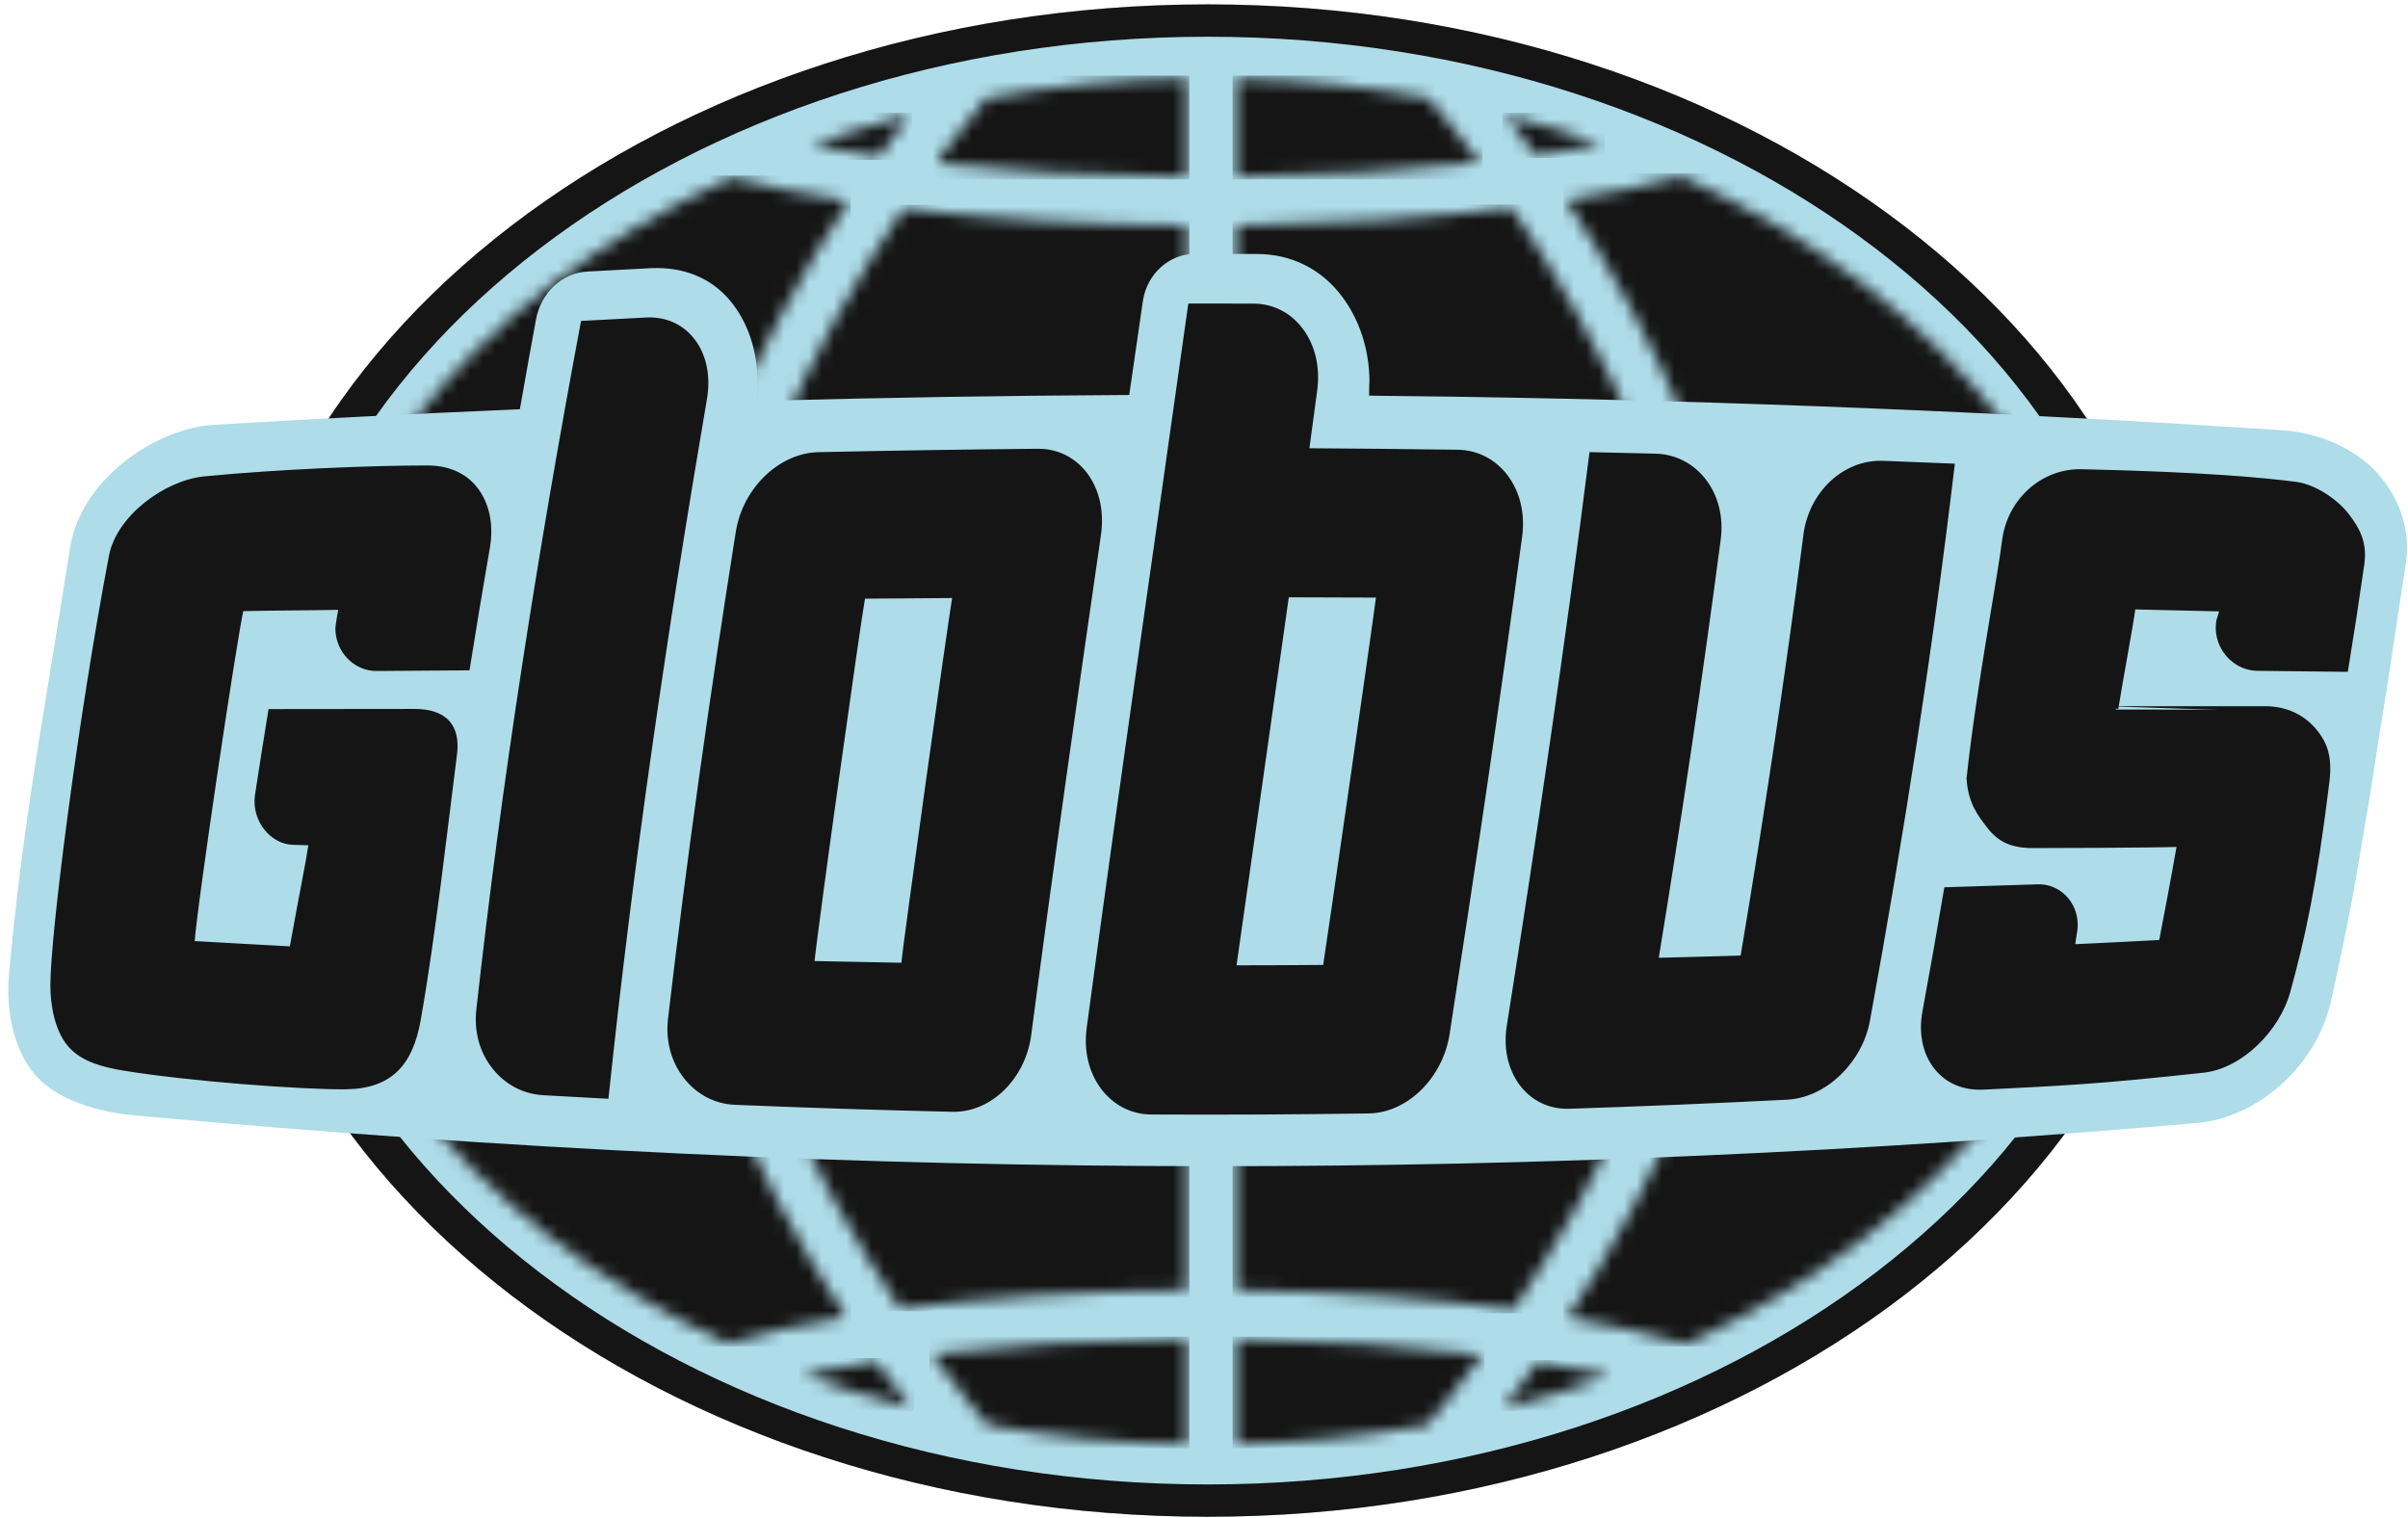 <svg width="192" height="121" viewBox="0 0 192 121" fill="none" xmlns="http://www.w3.org/2000/svg">
<g clip-path="url(#clip0_140_575)">
<path d="M96.291 0.349C52.947 0.349 17.686 27.395 17.686 60.645C17.686 93.891 52.947 120.939 96.291 120.939C139.636 120.939 174.899 93.891 174.899 60.645C174.899 27.395 139.636 0.349 96.291 0.349Z" fill="#AEDCE9"/>
<mask id="mask0_140_575" style="mask-type:luminance" maskUnits="userSpaceOnUse" x="64" y="9" width="9" height="4">
<path d="M64.679 11.588C66.391 11.906 68.202 12.198 70.1 12.461C70.963 11.244 71.774 10.151 72.507 9.189C69.824 9.88 67.209 10.68 64.679 11.588Z" fill="white"/>
</mask>
<g mask="url(#mask0_140_575)">
<rect x="64.38" y="8.998" width="8.32" height="3.748" fill="#151515"/>
</g>
<mask id="mask1_140_575" style="mask-type:luminance" maskUnits="userSpaceOnUse" x="56" y="16" width="39" height="89">
<path d="M56.249 60.667C56.249 77.994 65.127 94.447 71.775 104.348C78.642 103.447 86.476 102.922 94.629 102.871V17.987C86.597 17.938 78.873 17.463 72.038 16.637C65.292 26.613 56.249 43.265 56.249 60.667Z" fill="white"/>
</mask>
<g mask="url(#mask1_140_575)">
<rect x="56.06" y="16.337" width="38.776" height="88.21" fill="#151515"/>
</g>
<mask id="mask2_140_575" style="mask-type:luminance" maskUnits="userSpaceOnUse" x="64" y="108" width="9" height="5">
<path d="M64.017 109.594C66.78 110.612 69.639 111.503 72.588 112.257C71.77 111.196 70.847 109.958 69.853 108.552C67.784 108.863 65.838 109.212 64.017 109.594Z" fill="white"/>
</mask>
<g mask="url(#mask2_140_575)">
<rect x="63.752" y="108.292" width="9.105" height="4.217" fill="#151515"/>
</g>
<mask id="mask3_140_575" style="mask-type:luminance" maskUnits="userSpaceOnUse" x="74" y="106" width="21" height="10">
<path d="M74.304 107.961C76.483 110.948 78.15 112.927 78.731 113.603C83.839 114.545 89.154 115.087 94.627 115.177V106.775C87.41 106.826 80.48 107.239 74.304 107.961Z" fill="white"/>
</mask>
<g mask="url(#mask3_140_575)">
<rect x="74.11" y="106.574" width="20.722" height="8.902" fill="#151515"/>
</g>
<mask id="mask4_140_575" style="mask-type:luminance" maskUnits="userSpaceOnUse" x="98" y="6" width="20" height="9">
<path d="M98.551 14.082C105.437 14.004 112.037 13.614 117.963 12.959C115.77 9.996 114.189 8.168 113.884 7.826C108.952 6.917 103.821 6.379 98.551 6.26V14.082Z" fill="white"/>
</mask>
<g mask="url(#mask4_140_575)">
<rect x="98.279" y="6.03" width="19.937" height="8.277" fill="#151515"/>
</g>
<mask id="mask5_140_575" style="mask-type:luminance" maskUnits="userSpaceOnUse" x="74" y="6" width="21" height="9">
<path d="M78.618 7.844C77.837 8.766 76.391 10.541 74.58 13.011C80.716 13.669 87.541 14.05 94.625 14.092V6.248C89.113 6.341 83.758 6.888 78.618 7.844Z" fill="white"/>
</mask>
<g mask="url(#mask5_140_575)">
<rect x="74.423" y="6.031" width="20.408" height="8.277" fill="#151515"/>
</g>
<mask id="mask6_140_575" style="mask-type:luminance" maskUnits="userSpaceOnUse" x="124" y="14" width="46" height="94">
<path d="M124.888 15.959C131.669 26.218 140.192 42.705 140.192 60.651C140.192 78.278 131.834 94.633 125.014 105.051C128.539 105.66 131.707 106.376 134.429 107.171C155.358 97.602 169.327 80.372 169.327 60.705C169.327 40.929 155.205 23.62 134.073 14.077C131.364 14.793 128.284 15.429 124.888 15.959Z" fill="white"/>
</mask>
<g mask="url(#mask6_140_575)">
<rect x="124.646" y="13.813" width="44.885" height="93.544" fill="#151515"/>
</g>
<mask id="mask7_140_575" style="mask-type:luminance" maskUnits="userSpaceOnUse" x="120" y="9" width="8" height="4">
<path d="M122.44 12.396C124.291 12.131 126.051 11.839 127.717 11.523C125.238 10.64 122.681 9.858 120.056 9.184C120.773 10.115 121.576 11.186 122.44 12.396Z" fill="white"/>
</mask>
<g mask="url(#mask7_140_575)">
<rect x="119.784" y="8.998" width="8.163" height="3.592" fill="#151515"/>
</g>
<mask id="mask8_140_575" style="mask-type:luminance" maskUnits="userSpaceOnUse" x="23" y="14" width="45" height="94">
<path d="M23.268 60.702C23.268 80.312 37.136 97.487 57.951 107.093C60.699 106.298 63.892 105.585 67.441 105.002C60.648 94.603 52.326 78.274 52.326 60.65C52.326 42.999 60.787 26.513 67.67 16.033C64.221 15.504 61.081 14.896 58.306 14.182C37.289 23.734 23.268 41.015 23.268 60.702Z" fill="white"/>
</mask>
<g mask="url(#mask8_140_575)">
<rect x="22.949" y="13.996" width="44.885" height="93.362" fill="#151515"/>
</g>
<mask id="mask9_140_575" style="mask-type:luminance" maskUnits="userSpaceOnUse" x="119" y="108" width="10" height="5">
<path d="M119.902 112.281C122.812 111.539 125.639 110.664 128.373 109.667C126.578 109.278 124.656 108.924 122.61 108.609C121.626 109.999 120.712 111.227 119.902 112.281Z" fill="white"/>
</mask>
<g mask="url(#mask9_140_575)">
<rect x="119.626" y="108.448" width="8.948" height="4.06" fill="#151515"/>
</g>
<mask id="mask10_140_575" style="mask-type:luminance" maskUnits="userSpaceOnUse" x="98" y="16" width="39" height="89">
<path d="M98.551 17.99V102.874C106.486 102.975 114.062 103.5 120.694 104.402C127.37 94.458 136.27 77.978 136.27 60.646C136.27 42.937 127.141 26.307 120.52 16.563C113.899 17.415 106.399 17.89 98.551 17.99Z" fill="white"/>
</mask>
<g mask="url(#mask10_140_575)">
<rect x="98.279" y="16.312" width="38.304" height="88.391" fill="#151515"/>
</g>
<mask id="mask11_140_575" style="mask-type:luminance" maskUnits="userSpaceOnUse" x="98" y="106" width="21" height="10">
<path d="M98.547 115.165C103.778 115.047 108.875 114.517 113.773 113.618C114.433 112.853 116.061 110.897 118.168 108.006C112.219 107.295 105.538 106.871 98.547 106.788V115.165Z" fill="white"/>
</mask>
<g mask="url(#mask11_140_575)">
<rect x="98.278" y="106.574" width="20.094" height="8.902" fill="#151515"/>
</g>
<path fill-rule="evenodd" clip-rule="evenodd" d="M96.291 0.349C52.948 0.349 17.686 27.397 17.686 60.645C17.686 93.891 52.948 120.939 96.291 120.939C139.637 120.939 174.898 93.891 174.898 60.645C174.898 27.397 139.637 0.349 96.291 0.349ZM20.876 60.645C20.876 28.821 54.705 2.928 96.293 2.928C137.877 2.928 171.716 28.821 171.716 60.645C171.716 92.473 137.877 118.361 96.293 118.361C54.705 118.361 20.876 92.473 20.876 60.645Z" fill="#151515"/>
<path d="M91.124 24.013L90.038 31.495L89.33 31.499C80.034 31.549 70.844 31.696 61.235 31.951L60.352 31.977L60.392 31.1C60.513 28.476 59.815 26.037 58.425 24.236C56.993 22.365 54.901 21.372 52.368 21.372C52.204 21.372 52.038 21.373 51.87 21.384C50.2 21.469 48.526 21.556 46.852 21.65C44.823 21.762 43.131 23.331 42.738 25.467C42.336 27.643 41.948 29.817 41.566 31.985L41.45 32.631L40.79 32.661C32.937 32.995 24.95 33.401 17.043 33.873C12.308 34.176 6.439 38.271 5.59 43.67C5.078 46.914 4.599 49.868 4.146 52.643C2.686 61.555 1.537 68.591 0.719 77.692C0.681 78.138 0.66 78.58 0.662 79.016C0.671 81.68 1.438 84.111 2.802 85.696C4.925 88.157 9.009 88.777 10.666 88.925C40.442 91.659 68.653 92.986 96.915 92.986H96.918C123 92.986 148.601 91.859 175.177 89.539C180.135 89.089 184.729 84.909 185.86 79.818C187.3 73.345 187.728 70.777 188.272 67.526C188.45 66.467 188.637 65.326 188.88 63.955C188.912 63.774 189.021 63.077 189.171 62.104C189.475 60.139 189.955 57.052 190.327 54.804L191.778 45.236C191.872 44.713 191.92 44.192 191.922 43.679V43.623C191.922 43.558 191.922 43.493 191.919 43.428C191.863 41.415 191.073 39.468 189.635 37.812C187.957 35.877 184.986 34.505 182.06 34.314C159.586 32.848 138.125 31.973 116.452 31.639L115.756 31.628C114.635 31.609 112.3 31.58 109.984 31.558L109.163 31.547L109.175 30.728C109.175 30.652 109.181 30.575 109.195 30.401C109.177 27.87 108.392 25.457 106.978 23.607C105.357 21.451 102.969 20.262 100.257 20.252C98.588 20.245 96.918 20.245 95.248 20.245C93.208 20.246 91.435 21.87 91.124 24.013Z" fill="#AEDCE9"/>
<path fill-rule="evenodd" clip-rule="evenodd" d="M96.553 24.472H96.493H96.434H96.374H96.315H96.256H96.196H96.135H96.117H96.099H96.078H96.06H96.041H96.021H96.003H95.984H95.966H95.945H95.927H95.908H95.888H95.87H95.851H95.831H95.812H95.792H95.774H95.755H95.737H95.716H95.698H95.679H95.659H95.641C95.399 24.472 95.16 24.472 94.918 24.474C92.222 43.671 89.407 62.873 86.845 82.014L86.842 82.068L86.835 82.095C86.605 83.845 87.001 85.504 87.944 86.766C88.892 88.031 90.261 88.74 91.801 88.747C97.583 88.777 103.368 88.747 109.149 88.662C112.116 88.619 114.869 85.899 115.39 82.501C117.448 69.225 119.415 55.999 121.173 42.837C121.416 41.036 121.008 39.353 120.04 38.078C119.101 36.848 117.745 36.152 116.225 36.131C112.209 36.075 108.194 36.033 104.182 36.01C104.398 34.411 104.616 32.807 104.831 31.209C105.075 29.39 104.684 27.684 103.727 26.415C102.804 25.174 101.458 24.485 99.948 24.479C98.816 24.475 97.682 24.472 96.553 24.472ZM102.593 47.508C105.038 47.514 107.482 47.517 109.933 47.532C109.568 50.392 105.988 75.208 105.671 77.21C103.238 77.227 100.803 77.237 98.372 77.24C98.774 74.35 102.324 49.493 102.593 47.508ZM51.526 25.584C49.849 25.671 48.171 25.757 46.491 25.85C43.026 44.37 40.163 62.638 38.172 80.591C37.981 82.297 38.43 83.924 39.435 85.172C40.406 86.389 41.779 87.114 43.296 87.207C44.982 87.305 46.658 87.396 48.341 87.485C50.266 69.148 52.965 50.676 56.173 31.878C56.48 30.1 56.145 28.451 55.241 27.261C54.412 26.169 53.192 25.578 51.777 25.578C51.695 25.578 51.61 25.581 51.526 25.584ZM82.742 36.05C76.912 36.106 71.082 36.197 65.254 36.324C62.215 36.394 59.401 39.121 58.859 42.5C56.789 55.544 54.953 68.497 53.455 81.337C53.261 83.025 53.691 84.648 54.675 85.911C55.655 87.167 57.045 87.909 58.587 87.974C64.379 88.215 70.162 88.401 75.947 88.529C78.916 88.6 81.584 85.976 82.032 82.574C83.769 69.321 85.663 56.024 87.592 42.708C87.856 40.886 87.476 39.186 86.531 37.925C85.62 36.718 84.293 36.05 82.788 36.05H82.742ZM64.734 76.894C65.002 74.098 68.433 49.615 68.804 47.619C71.251 47.594 73.696 47.577 76.144 47.563C75.66 50.453 72.23 75.093 72.038 77.038C69.605 76.998 67.168 76.95 64.734 76.894ZM120.337 81.878C120.055 83.618 120.419 85.254 121.323 86.474C122.239 87.688 123.586 88.341 125.131 88.29C130.922 88.102 136.715 87.86 142.509 87.564C145.486 87.405 148.31 84.696 148.908 81.424C151.636 66.507 153.926 51.762 155.652 37.232C153.812 37.156 151.979 37.085 150.145 37.014C147.105 36.892 144.422 39.401 143.989 42.718C142.554 53.874 140.855 65.126 138.954 76.453C136.645 76.524 134.341 76.589 132.032 76.647C133.873 65.39 135.55 54.199 137.006 43.083C137.236 41.32 136.818 39.653 135.843 38.402C134.896 37.184 133.526 36.482 132.001 36.443C130.302 36.4 128.604 36.358 126.909 36.324C125.002 51.409 122.752 66.606 120.337 81.878ZM34.043 37.383C29.731 37.383 22.244 37.674 16.322 38.252C13.251 38.548 9.467 41.317 8.879 44.419C6.397 57.467 4.208 74.621 4.208 78.654C4.208 80.182 4.551 82.187 5.581 83.383C6.609 84.575 8.312 84.993 9.871 85.248C15.078 86.106 24.147 86.774 27.565 86.737C31.129 86.695 32.736 84.874 33.355 81.38C34.534 74.704 35.484 66.187 36.225 60.364C36.665 57.34 34.698 56.794 33.027 56.797C29.079 56.801 25.525 56.805 21.577 56.809C21.203 59.13 20.863 61.223 20.518 63.527C20.259 65.446 21.693 67.197 23.36 67.246C23.703 67.261 24.467 67.274 24.811 67.285C24.546 69.077 24.186 70.667 23.27 75.736C20.794 75.614 17.791 75.43 15.317 75.295C15.443 72.759 18.758 50.523 19.24 48.615C21.718 48.556 24.718 48.556 27.2 48.505C27.197 48.505 26.926 49.982 26.934 50.223C26.965 51.983 28.356 53.396 30.031 53.386C32.442 53.368 34.858 53.352 37.27 53.333C37.782 50.115 38.32 46.883 38.88 43.649C39.17 41.88 38.823 40.238 37.89 39.06C36.987 37.912 35.637 37.383 34.086 37.383H34.043ZM165.832 37.682C162.832 37.682 160.225 40.004 159.821 43.215C159.515 45.847 157.78 54.852 156.994 62.154C157.121 63.983 157.765 64.891 158.697 66.071C159.633 67.243 160.822 67.544 162.37 67.504C162.37 67.504 171.405 67.487 173.776 67.408C173.433 69.4 172.61 73.776 172.326 75.213C169.964 75.335 167.604 75.457 165.241 75.567C165.292 75.221 165.345 74.874 165.398 74.53C165.449 74.299 165.472 74.072 165.472 73.832C165.472 72.086 164.126 70.727 162.475 70.779C160.05 70.862 157.622 70.937 155.196 71.013C154.647 74.25 154.076 77.496 153.476 80.749C153.164 82.438 153.481 84.012 154.376 85.153C155.262 86.296 156.608 86.842 158.16 86.765C164.51 86.445 167.123 86.347 175.678 85.415C178.68 85.09 181.607 82.124 182.428 79.115C183.613 74.808 184.53 70.636 185.532 62.471C185.781 60.474 185.419 59.383 184.465 58.271C183.537 57.191 182.185 56.582 180.658 56.582C180.662 56.579 171.079 56.577 168.708 56.577C169.026 54.561 169.902 49.897 170.089 48.471C172.463 48.524 174.828 48.579 177.195 48.638C177.101 48.958 177.003 49.278 176.908 49.603C176.874 49.823 176.86 50.042 176.866 50.274C176.949 51.972 178.344 53.359 180 53.37C182.346 53.396 184.694 53.421 187.037 53.449C187.5 50.617 187.932 47.803 188.329 45.004C188.538 43.425 188.039 42.353 187.089 41.138C186.262 40.069 184.544 38.871 183.017 38.682C180.412 38.358 175.961 37.912 165.97 37.682H165.832Z" fill="#151515"/>
<path d="M94.918 24.397C92.221 43.594 89.407 62.796 86.844 81.939L86.841 81.991L86.837 82.017C86.605 83.769 87.001 85.427 87.944 86.691C88.892 87.954 90.26 88.664 91.802 88.67C97.583 88.7 103.368 88.67 109.148 88.585C112.116 88.54 114.868 85.822 115.391 82.424C117.449 69.148 119.416 55.922 121.175 42.762C121.416 40.959 121.008 39.276 120.041 38.001C119.101 36.773 117.745 36.075 116.225 36.053C112.209 35.998 108.194 35.956 104.183 35.933C104.398 34.334 104.616 32.732 104.831 31.131C105.077 29.314 104.684 27.609 103.727 26.336C102.803 25.099 101.458 24.407 99.947 24.401C98.676 24.398 97.405 24.395 96.137 24.395C95.73 24.395 95.323 24.395 94.918 24.397ZM102.593 47.431C105.039 47.437 107.481 47.441 109.932 47.455C109.567 50.315 105.989 75.131 105.67 77.131C103.238 77.151 100.802 77.162 98.371 77.163C98.775 74.273 102.326 49.418 102.593 47.431ZM51.528 25.509C49.85 25.594 48.172 25.68 46.491 25.773C43.025 44.294 40.163 62.56 38.173 80.516C37.981 82.222 38.429 83.847 39.435 85.096C40.407 86.312 41.779 87.039 43.296 87.13C44.982 87.227 46.659 87.32 48.34 87.408C50.266 69.071 52.964 50.599 56.173 31.801C56.481 30.023 56.147 28.374 55.242 27.185C54.412 26.092 53.193 25.502 51.776 25.502C51.695 25.502 51.609 25.504 51.528 25.509ZM82.743 35.975C76.912 36.03 71.082 36.122 65.254 36.247C62.215 36.316 59.4 39.046 58.861 42.423C56.79 55.469 54.953 68.42 53.454 81.26C53.261 82.95 53.693 84.571 54.675 85.834C55.655 87.09 57.045 87.832 58.588 87.897C64.378 88.138 70.163 88.324 75.947 88.454C78.918 88.523 81.585 85.899 82.032 82.498C83.769 69.243 85.663 55.947 87.591 42.63C87.857 40.81 87.475 39.109 86.532 37.847C85.62 36.641 84.294 35.975 82.788 35.975H82.743ZM64.734 76.818C65.001 74.021 68.431 49.538 68.804 47.542C71.25 47.519 73.697 47.5 76.143 47.488C75.661 50.376 72.229 75.015 72.038 76.961C69.605 76.921 67.168 76.873 64.734 76.818ZM120.337 81.801C120.055 83.541 120.419 85.178 121.323 86.397C122.239 87.612 123.586 88.263 125.13 88.212C130.922 88.025 136.715 87.782 142.509 87.487C145.486 87.328 148.311 84.618 148.908 81.348C151.636 66.43 153.928 51.686 155.652 37.155C153.812 37.079 151.979 37.009 150.145 36.937C147.105 36.816 144.423 39.324 143.989 42.641C142.555 53.797 140.856 65.049 138.954 76.376C136.645 76.449 134.341 76.512 132.032 76.568C133.872 65.313 135.55 54.12 137.007 43.006C137.237 41.243 136.82 39.578 135.842 38.325C134.896 37.107 133.526 36.405 132.001 36.366C130.303 36.323 128.604 36.282 126.909 36.247C125.002 51.332 122.752 66.529 120.337 81.801ZM34.042 37.306C29.731 37.306 22.243 37.598 16.322 38.175C13.251 38.472 9.467 41.242 8.879 44.342C6.399 57.389 4.209 74.544 4.209 78.577C4.209 80.106 4.551 82.112 5.581 83.306C6.609 84.498 8.312 84.915 9.87 85.172C15.077 86.029 24.148 86.697 27.564 86.661C31.129 86.618 32.736 84.796 33.354 81.303C34.534 74.627 35.484 66.109 36.226 60.287C36.665 57.264 34.698 56.718 33.026 56.72C29.08 56.726 25.525 56.727 21.577 56.732C21.203 59.053 20.862 61.146 20.517 63.45C20.259 65.369 21.693 67.119 23.361 67.169C23.703 67.183 24.467 67.197 24.81 67.209C24.546 69 24.187 70.59 23.27 75.659C20.796 75.536 17.791 75.352 15.317 75.218C15.442 72.682 18.759 50.446 19.242 48.538C21.719 48.479 24.719 48.479 27.199 48.428C27.198 48.428 26.926 49.905 26.933 50.148C26.964 51.906 28.358 53.319 30.031 53.308C32.443 53.291 34.857 53.274 37.27 53.256C37.782 50.038 38.32 46.806 38.88 43.572C39.17 41.803 38.824 40.162 37.891 38.982C36.987 37.835 35.637 37.306 34.086 37.306H34.042ZM165.833 37.605C162.832 37.605 160.225 39.929 159.821 43.138C159.515 45.77 157.78 54.774 156.994 62.077C157.121 63.904 157.764 64.814 158.698 65.994C159.632 67.166 160.823 67.467 162.369 67.427C162.369 67.427 171.405 67.412 173.776 67.331C173.432 69.323 172.611 73.699 172.325 75.136C169.964 75.26 167.606 75.38 165.241 75.49C165.292 75.144 165.346 74.797 165.397 74.452C165.45 74.224 165.472 73.995 165.472 73.755C165.472 72.009 164.126 70.65 162.475 70.704C160.05 70.786 157.622 70.86 155.196 70.936C154.647 74.172 154.078 77.418 153.476 80.672C153.164 82.361 153.481 83.936 154.376 85.076C155.262 86.219 156.608 86.765 158.16 86.689C164.51 86.368 167.123 86.27 175.678 85.338C178.679 85.014 181.607 82.047 182.428 79.037C183.612 74.731 184.53 70.558 185.532 62.394C185.781 60.397 185.419 59.305 184.466 58.194C183.537 57.114 182.185 56.505 180.657 56.505C180.663 56.502 171.079 56.5 168.708 56.5C169.027 54.484 169.902 49.82 170.089 48.394C172.461 48.447 174.827 48.504 177.195 48.561C177.102 48.881 177.005 49.201 176.907 49.526C176.875 49.745 176.859 49.967 176.867 50.197C176.949 51.895 178.345 53.282 180 53.294C182.346 53.319 184.695 53.344 187.038 53.373C187.502 50.54 187.932 47.726 188.331 44.927C188.538 43.348 188.04 42.276 187.089 41.061C186.261 39.992 184.543 38.795 183.017 38.605C180.411 38.282 175.962 37.835 165.97 37.605H165.833Z" stroke="#151515" stroke-width="0.387" stroke-miterlimit="10"/>
</g>
<defs>
<clipPath id="clip0_140_575">
<rect width="191.26" height="120.591" fill="white" transform="translate(0.662 0.348)"/>
</clipPath>
</defs>
</svg>
